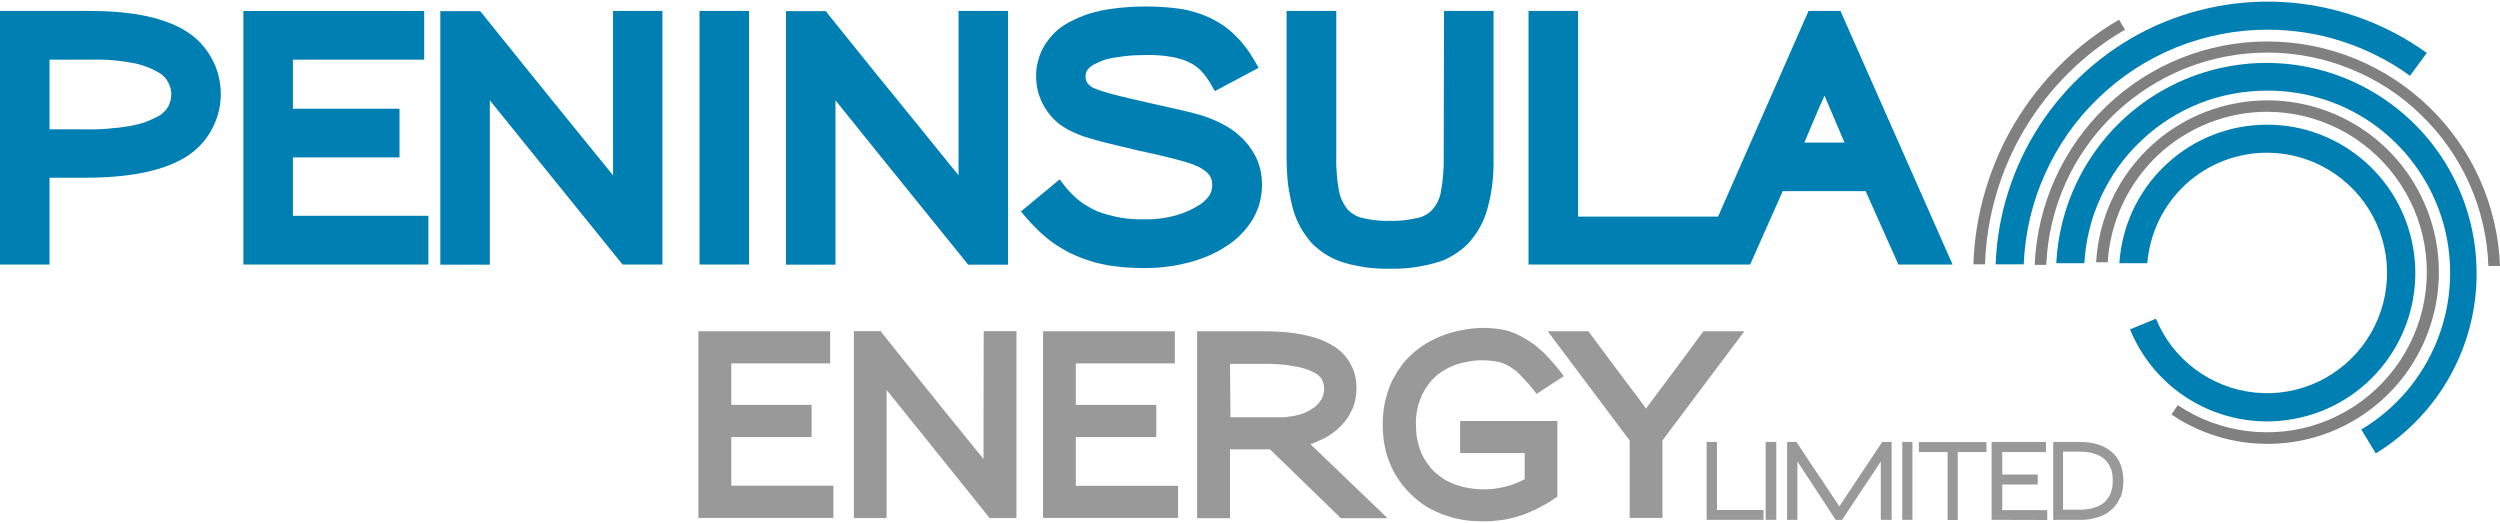<svg version="1.2" xmlns="http://www.w3.org/2000/svg" viewBox="0 0 1550 324" width="1550" height="324">
	<title>PEL-svg</title>
	<style>
		.s0 { fill: #007fb3 } 
		.s1 { fill: #999999 } 
		.s2 { fill: #007fb2 } 
		.s3 { fill: #808080 } 
		.s4 { fill: #ffffff } 
	</style>
	<g id="Group_1">
		<g id="PeninsulaEnergyLimited_Logo_RGB">
			<path id="Path_1" fill-rule="evenodd" class="s0" d="m131.3 36.3c3.8 6.9 5.7 14.7 5.6 22.7-0.1 7.9-2.3 15.6-6.3 22.5-3.9 6.8-9.6 12.5-16.5 16.5-14.2 8.3-34.5 12.2-62 12.2h-21.4v53.8h-30.7v-157.2h55.7c26.5 0 46 4.1 59.6 12.5 6.7 4.1 12.2 10 16 17zm-25.3 20q-0.1-0.9-0.3-1.7-0.3-0.9-0.6-1.7-0.3-0.8-0.7-1.6-0.5-1-1.1-1.9-0.6-0.8-1.3-1.6-0.8-0.8-1.6-1.5-0.9-0.6-1.8-1.2-1.7-1-3.5-1.9-1.8-0.9-3.7-1.6-1.8-0.7-3.8-1.3-1.9-0.6-3.8-1-3.3-0.6-6.6-1.1-3.3-0.5-6.6-0.8-3.4-0.3-6.7-0.4-3.3-0.1-6.7 0h-26.5v43.2h21q3.7 0.1 7.4 0 3.8-0.1 7.5-0.4 3.7-0.3 7.4-0.7 3.7-0.5 7.4-1.1 2.1-0.4 4.3-1 2.1-0.5 4.2-1.2 2-0.8 4-1.7 2.1-0.9 4-1.9 1-0.6 2-1.2 0.9-0.7 1.7-1.6 0.9-0.8 1.6-1.7 0.7-0.9 1.3-2 0.4-0.9 0.7-1.8 0.3-0.9 0.6-1.9 0.2-1 0.3-2 0.1-1 0.1-2 0-0.8-0.2-1.7zm75.6 77.5h84v30.2h-114.7v-157.2h112.1v30.2h-81.4v30.4h66.1v30.2h-66.1zm198.5-127h30.6v157.2h-24.7l-1.7-2.1-54.1-66.9-26.5-32.8v101.9h-30.7v-157.2h24.7l1.8 2.2q31.6 39.3 54.1 67l26.5 32.6v-29zm53.6 0h30.7v157.2h-30.7zm160.6 0h30.7v157.3h-24.7l-1.8-2.2q-31.6-39-54-66.8l-26.5-32.9v101.9h-30.7v-157.2h24.7l1.7 2.2q31.6 39.4 54.2 67l26.4 32.6v-29zm183.3 88.6q0.6 1.1 1.2 2.3 0.6 1.2 1.1 2.4 0.4 1.3 0.8 2.5 1.3 4.2 1.6 8.6 0.4 4.4-0.2 8.7-0.5 4.3-1.9 8.5-1.5 4.1-3.7 7.9-1.5 2.4-3.2 4.6-1.8 2.3-3.8 4.3-1.9 2-4.1 3.8-2.2 1.8-4.6 3.3-2.6 1.8-5.4 3.3-2.8 1.5-5.7 2.8-3 1.3-6 2.3-3 1.1-6 1.9-3.5 0.9-6.9 1.6-3.5 0.7-7 1.1-3.6 0.5-7.1 0.7-3.6 0.2-7.1 0.2-2.9 0-5.7-0.1-2.9-0.1-5.7-0.3-2.9-0.2-5.7-0.6-2.8-0.3-5.6-0.7-2.5-0.5-5-1.1-2.5-0.5-4.9-1.3-2.4-0.7-4.8-1.6-2.4-0.8-4.7-1.8-2.2-1-4.4-2-2.1-1.1-4.2-2.3-2-1.2-4-2.5-2-1.3-3.9-2.8-2-1.5-3.8-3.1-1.9-1.6-3.6-3.3-1.8-1.7-3.5-3.5-1.7-1.8-3.3-3.6l-3.8-4.5 24-19.9 3.6 4.7q1.9 2.4 4.1 4.5 2.2 2.2 4.6 4.1 2.4 1.9 5.1 3.4 2.6 1.6 5.4 2.9 3.6 1.4 7.2 2.4 3.7 1 7.5 1.7 3.8 0.7 7.6 0.9 3.8 0.3 7.7 0.2 2.5 0 5-0.1 2.5-0.2 5-0.5 2.4-0.3 4.9-0.8 2.4-0.5 4.9-1.2 1.8-0.6 3.6-1.2 1.9-0.7 3.6-1.5 1.8-0.8 3.5-1.7 1.7-1 3.4-2 0.9-0.5 1.7-1.2 0.9-0.6 1.6-1.4 0.8-0.7 1.5-1.5 0.7-0.8 1.3-1.7 0.4-0.7 0.7-1.4 0.4-0.8 0.6-1.6 0.2-0.8 0.3-1.6 0.2-0.8 0.2-1.6 0-0.8-0.1-1.7 0-0.8-0.3-1.7-0.2-0.8-0.5-1.5-0.4-0.8-0.8-1.5-0.6-0.7-1.2-1.3-0.5-0.6-1.2-1.1-0.7-0.6-1.4-1-0.6-0.5-1.4-0.9-0.5-0.3-1.1-0.6-0.5-0.3-1-0.5-0.6-0.3-1.2-0.5-0.5-0.3-1.1-0.5-0.8-0.3-1.6-0.6-0.9-0.3-1.7-0.6-0.9-0.3-1.7-0.5-0.8-0.3-1.7-0.5c-3-0.9-6.5-1.8-11.1-2.9-4.5-1.1-10.1-2.4-16.9-3.8l-17.4-4.2q-6.9-1.6-11.6-3.1-1-0.3-2-0.6-1-0.3-2-0.6-1-0.4-2-0.7-1-0.4-2-0.8-0.8-0.3-1.6-0.7-0.8-0.3-1.6-0.7-0.8-0.3-1.5-0.7-0.8-0.4-1.6-0.8-1-0.6-1.9-1.1-1-0.6-1.9-1.2-1-0.7-1.8-1.3-0.9-0.7-1.8-1.5-0.9-0.8-1.8-1.7-0.8-0.8-1.6-1.8-0.8-0.9-1.5-1.9-0.8-0.9-1.4-2-0.7-1-1.4-2.2-0.6-1.1-1.2-2.3-0.5-1.2-1-2.4-0.5-1.2-0.9-2.4-0.4-1.5-0.8-2.9-0.3-1.4-0.5-2.9-0.2-1.4-0.3-2.9-0.1-1.5-0.1-2.9 0-2.5 0.3-5 0.4-2.5 1.1-4.9 0.6-2.4 1.6-4.7 1-2.3 2.3-4.4 1.5-2.4 3.3-4.6 1.8-2.2 3.9-4.1 2.1-1.9 4.4-3.4 2.4-1.6 4.9-2.8 2.5-1.3 5.1-2.4 2.6-1.1 5.3-2 2.7-0.9 5.4-1.5 2.7-0.7 5.5-1.2 3.2-0.5 6.3-0.9 3.2-0.4 6.3-0.6 3.2-0.3 6.4-0.4 3.2-0.1 6.3-0.1 2.8 0 5.6 0.1 2.7 0.1 5.5 0.3 2.7 0.2 5.5 0.5 2.7 0.3 5.4 0.7 2.4 0.4 4.7 1 2.4 0.6 4.6 1.3 2.3 0.7 4.5 1.6 2.3 0.9 4.4 1.9 2 1 4 2.2 1.9 1.1 3.8 2.4 1.8 1.3 3.6 2.8 1.7 1.4 3.3 3 1.7 1.7 3.3 3.4 1.5 1.8 3 3.7 1.4 1.9 2.8 3.8 1.3 2 2.5 4.1l3.1 5.2-27.2 14.5-2.8-4.9q-0.6-1.1-1.3-2.1-0.7-1-1.4-2-0.7-0.9-1.5-1.9-0.8-0.9-1.6-1.8-0.8-0.8-1.6-1.5-0.9-0.7-1.8-1.4-0.9-0.6-1.8-1.2-1-0.6-2-1-1.3-0.6-2.6-1.2-1.3-0.5-2.7-0.9-1.3-0.4-2.7-0.7-1.4-0.4-2.8-0.6-2-0.3-3.9-0.6-2-0.2-3.9-0.4-2-0.1-4-0.2-2 0-3.9 0-2.5 0-4.9 0.1-2.4 0-4.8 0.2-2.4 0.2-4.8 0.5-2.4 0.3-4.8 0.7-1.7 0.2-3.3 0.6-1.6 0.3-3.2 0.8-1.6 0.5-3.1 1.2-1.5 0.6-3 1.4-0.7 0.3-1.4 0.7-0.6 0.4-1.3 0.9-0.6 0.5-1.1 1-0.6 0.6-1 1.2-0.3 0.5-0.6 1-0.2 0.5-0.3 1-0.2 0.6-0.2 1.1-0.1 0.6 0 1.1-0.1 0.5 0 1 0.1 0.5 0.2 1 0.1 0.5 0.4 0.9 0.2 0.5 0.5 0.9 0.3 0.5 0.7 0.9 0.4 0.4 0.9 0.8 0.4 0.4 0.9 0.7 0.5 0.3 1 0.6 0.6 0.2 1.2 0.5 0.6 0.2 1.1 0.4 0.6 0.3 1.2 0.5 0.6 0.2 1.2 0.4c1.9 0.6 4.1 1.3 7.1 2.1 2.9 0.8 6.6 1.7 10.9 2.7l16.5 3.8 14.8 3.3q6.7 1.5 12.2 3.1 1.3 0.4 2.6 0.8 1.3 0.4 2.5 0.9 1.3 0.5 2.6 1 1.2 0.5 2.5 1.1 1.1 0.5 2.2 1 1.1 0.6 2.2 1.2 1.1 0.6 2.2 1.2 1 0.6 2.1 1.3 1 0.6 1.9 1.3 0.9 0.7 1.8 1.4 0.9 0.7 1.7 1.5 0.9 0.7 1.7 1.5 0.9 0.9 1.7 1.8 0.9 0.9 1.7 1.9 0.8 0.9 1.5 2 0.7 1 1.4 2 0.7 1.1 1.4 2.3zm117.7-88.6h30.7v91.1q0.1 3.9-0.1 7.8-0.2 4-0.6 7.9-0.5 3.9-1.2 7.8-0.8 3.9-1.8 7.7-0.8 3-2 6-1.2 2.9-2.7 5.7-1.5 2.7-3.4 5.3-1.8 2.5-3.9 4.9-2.2 2.1-4.6 4-2.4 1.9-5 3.4-2.6 1.6-5.4 2.8-2.8 1.1-5.8 1.9-3.4 1-6.8 1.6-3.5 0.7-7 1.2-3.5 0.4-7 0.6-3.5 0.2-7.1 0.1-3.4 0.1-6.9-0.1-3.5-0.2-6.9-0.6-3.5-0.5-6.9-1.2-3.4-0.6-6.7-1.6-3-0.8-5.8-2-2.7-1.2-5.3-2.7-2.7-1.5-5-3.4-2.4-1.9-4.6-4-2.1-2.4-3.9-4.9-1.9-2.6-3.4-5.4-1.5-2.7-2.7-5.7-1.2-2.9-2-6-1-3.8-1.7-7.6-0.8-3.9-1.3-7.8-0.4-3.9-0.6-7.9-0.2-3.9-0.2-7.8v-91.1h30.8v90.7q-0.1 2.6 0 5.1 0.1 2.6 0.3 5.2 0.2 2.5 0.5 5.1 0.4 2.5 0.8 5.1 0.3 1.5 0.7 3 0.4 1.5 1.1 2.9 0.6 1.4 1.4 2.8 0.8 1.3 1.7 2.5 0.9 1.1 1.9 2 1 0.9 2.2 1.6 1.1 0.8 2.4 1.3 1.2 0.6 2.6 0.9 2.1 0.5 4.2 0.9 2.2 0.4 4.4 0.6 2.2 0.3 4.3 0.4 2.2 0.1 4.4 0 2.3 0.1 4.6 0 2.3-0.1 4.5-0.3 2.3-0.3 4.6-0.7 2.2-0.4 4.4-0.9 1.4-0.3 2.7-0.9 1.2-0.5 2.4-1.2 1.2-0.8 2.2-1.7 1.1-0.9 1.9-2 1-1.2 1.8-2.5 0.8-1.3 1.4-2.8 0.6-1.4 1-2.9 0.4-1.4 0.6-3 0.5-2.5 0.8-5.1 0.3-2.5 0.5-5.1 0.2-2.6 0.3-5.1 0-2.6 0-5.2zm315.3 157.2h-33.6l-20.3-45.5h-51.4l-20.2 45.5h-137.4v-157.2h30.7v127.5h86.8l56.1-127.5h19.8zm-79.4-104.7q-2 4.6-4.1 9.2l-8.4 19.9h24.9z"/>
			<path id="Path_8" fill-rule="evenodd" class="s1" d="m453.4 301.1h63.3v20h-83.7v-115.7h81.7v19.9h-61.3v25.7h49.8v20h-49.8zm156.5-95.8h20.3v115.9h-16.6l-0.9-1.1-40.5-50.4-22.5-27.9v79.4h-20.3v-115.9h16.6l0.8 1.1q23.7 29.7 40.6 50.6l22.4 27.6v-25.7zm57.1 95.9h63.4v19.9h-83.7v-115.7h81.7v19.9h-61.4v25.7h49.9v20h-49.9zm151.5-28.3q-0.9 0.5-1.9 0.9-1 0.5-2 0.9-1 0.3-2.1 0.7l47.8 45.9h-28.9l-44-42.7h-24.8v42.7h-20.4v-115.9h41.6c18.3 0 32.4 2.8 42 8.6 2.4 1.3 4.6 3 6.5 4.9 2 2 3.6 4.1 4.9 6.5 1.4 2.4 2.4 5 3 7.6 0.6 2.7 0.9 5.4 0.8 8.1q0 1.7-0.2 3.4-0.1 1.6-0.5 3.2-0.3 1.6-0.8 3.2-0.5 1.6-1.2 3.1-0.7 1.4-1.5 2.8-0.7 1.4-1.6 2.7-0.9 1.3-2 2.5-1 1.2-2.1 2.3-1.2 1.2-2.4 2.3-1.3 1-2.6 2-1.3 0.9-2.7 1.8-1.4 0.8-2.9 1.6-1 0.5-2 0.9zm-55.6-14.2h29.5q1.7 0 3.4 0 1.7-0.1 3.4-0.4 1.7-0.2 3.3-0.5 1.7-0.4 3.4-0.8 1.1-0.4 2.3-0.8 1.1-0.5 2.3-1 1.1-0.6 2.1-1.2 1.1-0.6 2.1-1.3 0.8-0.6 1.4-1.2 0.7-0.6 1.3-1.3 0.6-0.7 1.1-1.5 0.5-0.7 1-1.5 0.3-0.7 0.6-1.4 0.3-0.7 0.4-1.4 0.2-0.8 0.3-1.5 0.1-0.8 0.2-1.5 0-0.7-0.1-1.4-0.1-0.6-0.2-1.3-0.1-0.6-0.3-1.3-0.1-0.6-0.4-1.2-0.3-0.8-0.7-1.4-0.4-0.7-1-1.2-0.5-0.6-1.1-1.1-0.6-0.5-1.3-0.9-1.3-0.7-2.7-1.4-1.4-0.6-2.9-1.2-1.5-0.5-3-0.9-1.4-0.4-3-0.7-2.6-0.5-5.3-0.9-2.7-0.4-5.4-0.6-2.7-0.2-5.4-0.3-2.7-0.1-5.4 0h-20.2zm125.7-23.9q-1.4 1.4-2.6 3-1.2 1.6-2.3 3.3-1 1.7-1.9 3.5-1 2.2-1.8 4.5-0.8 2.3-1.3 4.7-0.5 2.4-0.7 4.8-0.2 2.5-0.1 4.9 0 2.2 0.2 4.4 0.1 2.2 0.5 4.3 0.5 2.1 1.1 4.2 0.6 2.1 1.4 4.2 0.8 1.7 1.7 3.4 1 1.7 2.1 3.2 1.1 1.6 2.3 3.1 1.3 1.4 2.7 2.7 1.4 1.3 3 2.4 1.5 1.2 3.2 2.2 1.7 0.9 3.4 1.7 1.8 0.8 3.6 1.4 3.7 1.3 7.6 1.9 3.8 0.7 7.7 0.8 3.8 0.1 7.7-0.3 3.9-0.5 7.6-1.5 1.5-0.4 3-0.8 1.5-0.5 2.9-1.1 1.5-0.5 2.9-1.2 1.4-0.6 2.8-1.4v-16.2h-40v-19.9h60.3v47l-1.4 0.8q-1.4 1-2.8 1.9-1.4 0.9-2.8 1.7-1.5 0.9-3 1.6-1.4 0.8-2.9 1.6-1.4 0.6-2.8 1.2-1.3 0.7-2.7 1.2-1.4 0.6-2.8 1.1-1.4 0.5-2.9 0.9-1.3 0.5-2.7 0.8-1.4 0.4-2.8 0.7-1.4 0.3-2.8 0.6-1.5 0.2-2.9 0.4-1.4 0.2-2.9 0.3-1.4 0.2-2.9 0.3-1.4 0-2.9 0.1-1.4 0-2.9 0-2.9 0-5.9-0.2-2.9-0.2-5.8-0.7-2.9-0.5-5.8-1.2-2.8-0.8-5.6-1.8-5.5-1.9-10.5-4.8-5-3-9.2-7-4.3-3.9-7.7-8.6-3.4-4.7-5.8-10-1.3-3-2.3-6.1-1-3.1-1.6-6.3-0.7-3.2-0.9-6.5-0.3-3.2-0.3-6.5 0-2.5 0.1-5 0.2-2.4 0.5-4.9 0.4-2.5 0.9-4.9 0.6-2.4 1.3-4.8 0.6-2 1.4-4 0.8-2 1.7-4 1-1.9 2.1-3.7 1-1.9 2.3-3.6 1.1-1.7 2.3-3.3 1.3-1.5 2.7-3 1.3-1.4 2.8-2.8 1.5-1.3 3-2.5 1.5-1.2 3.1-2.3 1.5-1 3.2-2 1.6-1 3.3-1.8 1.7-0.9 3.4-1.7 1.7-0.7 3.4-1.3 1.7-0.7 3.4-1.2 1.8-0.6 3.5-1 1.8-0.5 3.6-0.8 3.5-0.8 7.2-1.2 3.6-0.4 7.2-0.4 3.7 0 7.3 0.4 3.7 0.4 7.2 1.2 1.6 0.5 3.2 1.1 1.6 0.5 3.2 1.3 1.5 0.7 3 1.5 1.5 0.8 2.9 1.7 1.5 0.9 3 1.9 1.4 1 2.7 2 1.4 1.1 2.7 2.3 1.3 1.1 2.5 2.3 1.4 1.4 2.7 2.8 1.3 1.4 2.6 2.9 1.3 1.4 2.5 2.9 1.2 1.5 2.4 3l2 2.6-16.9 11-1.6-2.1q-1-1.1-1.9-2.3-1-1.2-2-2.3-0.9-1.1-2-2.2-1-1.1-2-2.2-0.8-0.9-1.6-1.6-0.9-0.8-1.7-1.6-0.9-0.7-1.9-1.3-0.9-0.7-1.9-1.3-0.9-0.5-1.8-1-0.9-0.4-1.8-0.8-1-0.4-1.9-0.7-1-0.3-2-0.5-2.9-0.6-5.9-0.8-3-0.2-6-0.1-3 0.1-6 0.7-2.9 0.5-5.8 1.3-1.8 0.5-3.6 1.2-1.7 0.7-3.4 1.5-1.7 0.9-3.3 1.9-1.6 1-3.1 2.1-1.5 1.3-2.9 2.7zm192.9-29.4l-50.8 67.7v48h-20.3v-48l-50.8-67.7h25.2l22.5 30.2 7.9 10.4 5.3 7.3 16.2-21.7c6.2-8.3 12.3-16.5 18.5-25l0.9-1.2zm-23.4 116.9v-48.3h6.4v42.2h28.9v6.1zm36.6 0v-48.3h6.6v48.3zm71.4 0v-36.2c-2.6 4-5.8 9-9.9 14.9l-14.1 21.3h-4l-13.9-21.3c-3.9-5.8-7.2-10.9-9.8-14.9v36.2h-6.4v-48.3h5.8c6.4 9.6 11.6 17.7 16.2 24.3l10.4 15.7c2.6-3.9 6.1-9.1 10.4-15.7l16.2-24.3h5.8v48.3zm13.3 0v-48.3h6.3v48.3zm34.4-42v42.1h-6.3v-42.1h-17.8v-6.2h41.9v6.2zm21 42v-48.3h33.7v6.3h-27.1v13.9h22v6.2h-22v15.9h27.9v6.1zm79.8-14.1q-0.5 1.1-1 2.1-0.5 1-1.2 2-0.6 1-1.4 1.8-0.8 0.9-1.6 1.7-0.9 0.8-1.9 1.5-1 0.8-2.1 1.4-1.1 0.6-2.2 1.1-1.1 0.4-2.3 0.8-1.5 0.5-2.9 0.8-1.5 0.3-3 0.6-1.5 0.2-3 0.3-1.5 0.1-3 0h-16v-48.3h16.3q1.5 0 3 0.1 1.5 0.1 3 0.3 1.5 0.2 3 0.5 1.5 0.4 2.9 0.8 1.2 0.4 2.3 0.9 1.1 0.5 2.2 1.1 1.1 0.6 2.1 1.4 1 0.7 1.9 1.5 0.9 0.8 1.6 1.7 0.8 0.8 1.4 1.8 0.7 1 1.2 2 0.6 1.1 1 2.2 0.8 2.4 1.2 4.9 0.4 2.5 0.4 5 0 2.6-0.4 5.1-0.4 2.5-1.2 4.9zm-5.8-17.4q-0.3-0.8-0.7-1.6-0.3-0.8-0.8-1.5-0.4-0.7-1-1.4-0.5-0.7-1.1-1.3-0.7-0.6-1.5-1.2-0.7-0.5-1.6-1-0.8-0.4-1.6-0.8-0.9-0.4-1.8-0.6-1.1-0.4-2.3-0.7-1.2-0.2-2.4-0.4-1.2-0.2-2.4-0.2-1.2-0.1-2.4-0.1h-10.1v36h10.1q1.2 0 2.4 0 1.2-0.1 2.4-0.3 1.2-0.1 2.4-0.4 1.2-0.3 2.3-0.6 0.9-0.3 1.8-0.7 0.8-0.3 1.7-0.8 0.8-0.5 1.5-1 0.8-0.6 1.5-1.2 0.6-0.6 1.1-1.3 0.6-0.7 1-1.4 0.5-0.7 0.9-1.5 0.3-0.8 0.6-1.6 0.6-1.8 0.9-3.6 0.2-1.9 0.2-3.7 0-1.9-0.2-3.7-0.3-1.9-0.9-3.6z"/>
			<path id="Path_21" class="s2" d="m1378.6 99.7c-8.7 3.4-16.6 8.3-23.5 14.6-6.8 6.3-12.4 13.9-16.5 22.2-4 8.4-6.5 17.4-7.3 26.7h-17.3c3.1-46.7 40.6-83.6 87.3-85.8 46.6-2.2 87.5 31 95 77.1 7.5 46.2-20.8 90.6-65.7 103.3-45 12.7-92.3-10.3-110-53.6l16.1-6.6c10.4 25.4 34 43 61.4 45.8 27.3 2.8 53.9-9.8 69.2-32.6 15.3-22.8 16.9-52.2 4-76.5-12.9-24.3-38.1-39.5-65.5-39.6-9.3-0.1-18.5 1.7-27.2 5zm-14.9-35.6c-13.3 5.3-25.6 13.1-36 23-10.5 9.8-18.9 21.6-25 34.7-6.1 13-9.6 27.1-10.4 41.4h-17.4c2.3-45.7 28.3-87 68.5-108.6 40.3-21.7 89-20.7 128.3 2.7 39.4 23.4 63.6 65.7 63.8 111.6 0.3 45.8-23.5 88.3-62.5 112.2l-9-14.8c21.3-12.7 37.8-32.1 47-55.1 9.2-23 10.6-48.4 4-72.3-6.7-23.9-21-44.9-40.7-59.9-19.7-14.9-43.8-22.9-68.6-22.8-14.4 0-28.6 2.6-42 7.9zm-14.5-34.7c-17.9 7.3-34.3 17.9-48.2 31.4-14 13.4-25.2 29.4-33.1 47.1-8 17.6-12.4 36.7-13.2 56h-17.4c1.1-30.5 10.5-60.2 27.1-85.9 16.6-25.6 39.9-46.3 67.3-59.8 27.5-13.4 58-19.2 88.5-16.6 30.4 2.6 59.6 13.4 84.4 31.2l-10.4 14.2c-6.4-4.7-13.1-8.8-20.2-12.3-7-3.6-14.3-6.6-21.8-9-7.5-2.5-15.2-4.3-23-5.5-7.7-1.2-15.6-1.8-23.5-1.8-19.3 0-38.5 3.8-56.5 11z"/>
			<path id="Path_24" class="s3" d="m1405.7 69.3c31.4 0.1 60.9 15.1 79.5 40.4 18.7 25.3 24.3 57.9 15.1 88-9.2 30-32 54-61.6 64.6-29.5 10.5-62.4 6.4-88.5-11.1l-3.9 5.8c40 27 93.2 23.7 129.5-8.1 36.3-31.8 46.7-84.2 25.2-127.5-21.4-43.3-69.2-66.7-116.5-57-47.3 9.6-82.1 50-84.9 98.2h7.2c0.7-12.5 3.9-24.7 9.2-36.1 5.3-11.3 12.7-21.6 21.8-30.2 9.1-8.6 19.7-15.3 31.4-20 11.6-4.6 24-7 36.5-7zm-51.1-26.8c-16.3 6.6-31.1 16.2-43.8 28.3-12.6 12.2-22.9 26.6-30.1 42.6-7.2 16-11.3 33.3-12 50.8h-7.2c1.6-37.3 17.5-72.6 44.5-98.4 26.9-25.8 62.8-40.2 100.1-40.1 37.3 0.1 73.1 14.7 99.9 40.6 26.9 26 42.6 61.3 44 98.6h-7.2c-0.6-17.6-4.6-34.9-11.8-51-7.2-16.1-17.4-30.6-30.1-42.8-12.6-12.3-27.5-21.9-43.9-28.5-16.3-6.6-33.7-10-51.3-10-17.5 0-34.9 3.4-51.1 9.9zm-72.1 2.7c-10.5 10.4-19.6 22.1-27.2 34.8-7.5 12.6-13.5 26.2-17.6 40.4-4.2 14.2-6.5 28.8-7 43.5h-7.2c0.5-15.3 2.9-30.6 7.3-45.4 4.3-14.7 10.4-28.9 18.3-42.1 7.9-13.2 17.4-25.4 28.3-36.2 10.9-10.9 23.2-20.3 36.4-28l3.7 6.2c-12.8 7.4-24.5 16.4-35 26.8z"/>
			<path id="Path_27" class="s4" d=""/>
		</g>
	</g>
</svg>